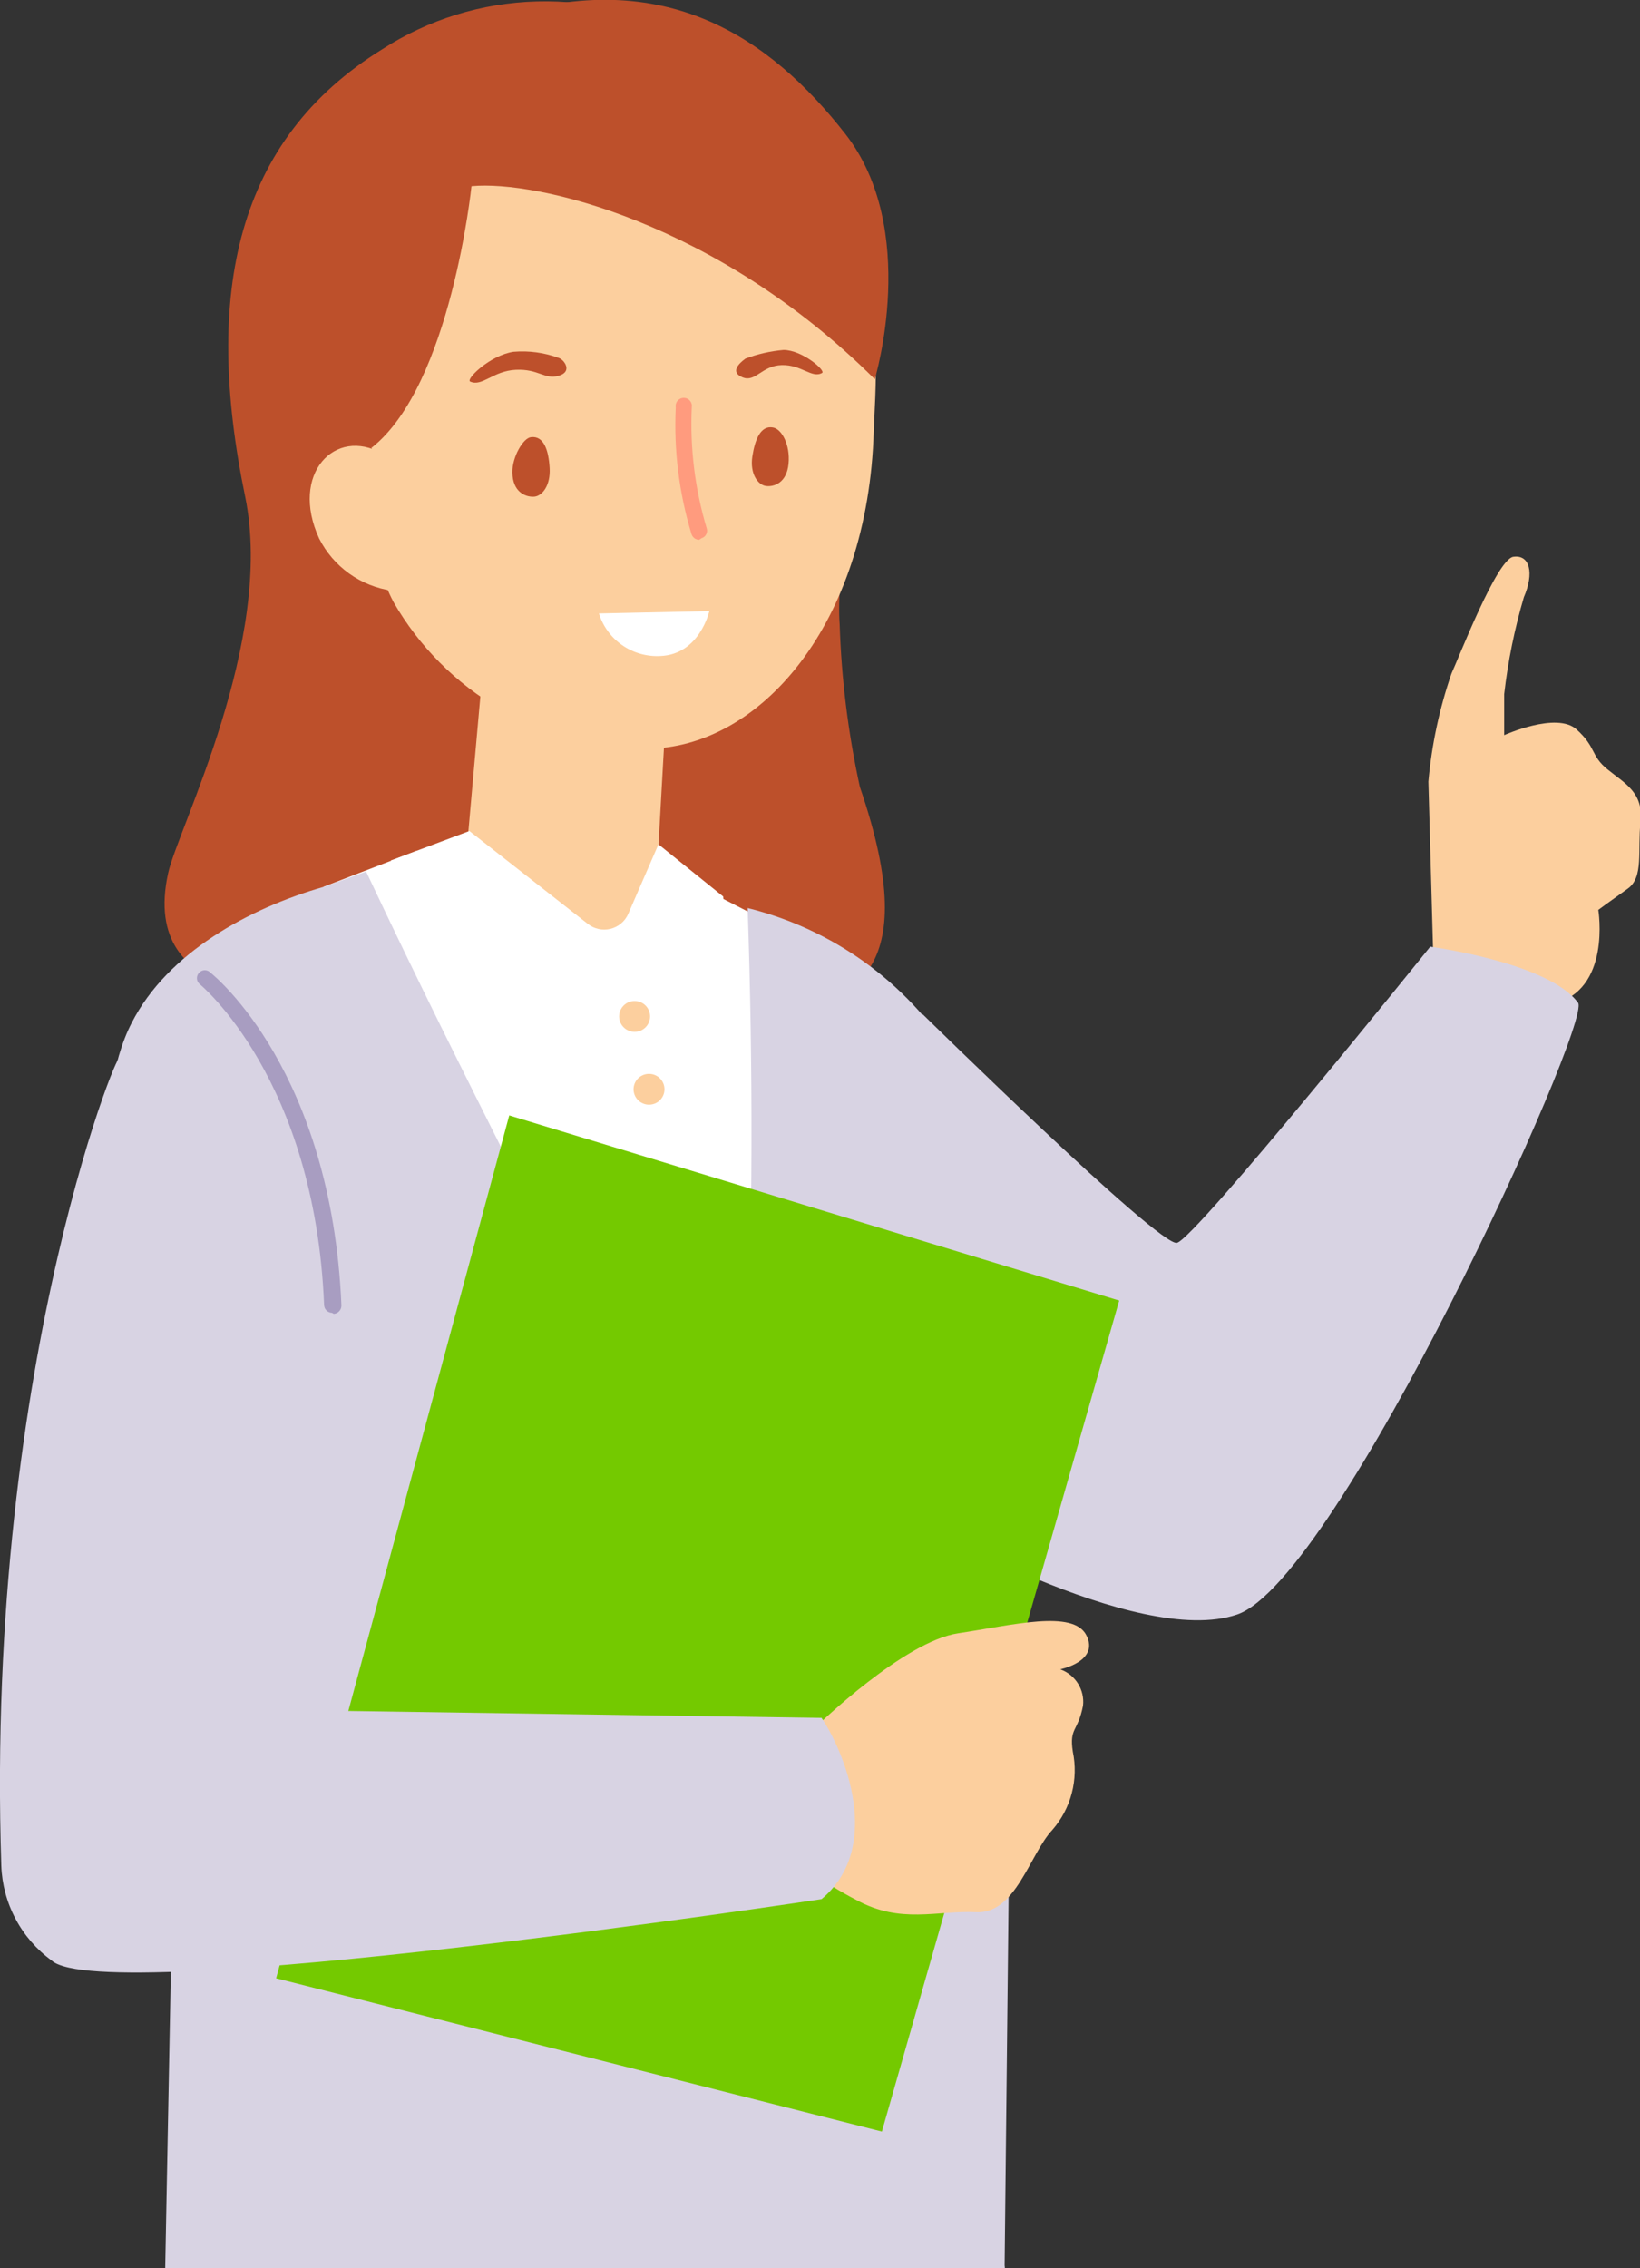 <svg width="123" height="170" viewBox="0 0 123 170" fill="none" xmlns="http://www.w3.org/2000/svg">
<rect x="0" y="0" width="123" height="170" fill="#333333" stroke="none"/>
<g clip-path="url(#clip0_761_28497)">
<path d="M107.542 73.441L107.129 58.584C107.374 55.823 107.956 53.102 108.86 50.481C109.391 49.345 112.262 41.907 113.501 41.731C114.74 41.555 115.075 42.945 114.288 44.765C113.589 47.139 113.095 49.569 112.813 52.027V55.1C112.813 55.1 116.746 53.319 118.241 54.669C119.736 56.02 119.283 56.627 120.562 57.664C121.84 58.702 123.276 59.387 123.04 61.579C122.804 63.771 123.295 65.748 122.076 66.609C120.857 67.471 119.873 68.195 119.873 68.195C119.873 68.195 120.876 74.282 116.432 75.242C113.349 75.658 110.216 75.023 107.542 73.441Z" fill="#FCCF9E"/>
<path d="M69.21 76.024C69.21 76.024 86.911 93.425 88.268 93.151C89.625 92.877 107.266 70.955 107.266 70.955C107.266 70.955 116.136 72.129 118.359 75.163C119.362 76.788 100.343 118.421 92.791 121.005C85.239 123.588 68.423 113.763 68.423 113.763C68.423 113.763 64.49 78.119 69.21 76.024Z" fill="#D8D3E3"/>
<path d="M13.001 137.877L12.312 174.167C27.797 179.991 44.581 181.52 60.871 178.591C76.605 175.733 75.347 169.802 75.347 169.802L75.799 128.11C75.799 128.11 72.692 82.151 71.57 82.973C70.449 83.795 13.001 137.877 13.001 137.877Z" fill="#D8D3E3"/>
<path d="M52.06 3.073C48.479 1.023 44.399 -0.003 40.269 0.108C36.14 0.218 32.121 1.461 28.656 3.7C17.74 10.452 15.223 21.923 18.389 37.229C20.612 48.034 13.335 62.108 12.607 65.455C10.424 75.457 22.303 74.791 26.669 74.635C31.035 74.478 44.37 75.261 47.89 75.731C51.411 76.201 54.735 78.647 59.042 76.592C63.349 74.537 69.505 73.597 64.49 58.976C63.613 54.965 63.106 50.883 62.975 46.781C62.72 43.415 63.86 34.391 64.726 24.585C65.414 16.736 59.691 6.479 52.06 3.073Z" fill="#BD502B"/>
<path d="M29.402 44.276C28.241 44.11 27.138 43.668 26.186 42.986C25.234 42.304 24.462 41.404 23.935 40.361C21.712 35.526 25.134 31.964 28.674 34C29.951 35.375 30.718 37.143 30.851 39.011C30.983 40.879 30.472 42.736 29.402 44.276Z" fill="#FCCF9E"/>
<path d="M24.25 66.472L31.252 63.771L49.385 63.458L54.243 67.373L59.986 70.328L59.219 85.4L53.063 104.974C53.063 104.974 34.752 102.821 34.084 101.822C33.415 100.824 24.25 66.472 24.25 66.472Z" fill="white"/>
<path d="M34.988 63.889L46.828 73.01L49.365 63.751L50.152 49.697L36.208 50.167L34.988 63.889Z" fill="#FCCF9E"/>
<path d="M27.908 33.921C28.066 38.834 27.771 41.849 29.521 45.137C31.434 48.459 34.191 51.222 37.515 53.149C40.839 55.076 44.614 56.1 48.461 56.118C56.996 56.118 65.119 46.762 65.532 32.297C65.65 28.147 68.344 2.212 46.337 3.465C24.899 4.678 27.908 33.921 27.908 33.921Z" fill="#FCCF9E"/>
<path d="M65.61 28.421C53.81 16.677 40.259 13.486 35.362 13.956C35.362 13.956 33.828 28.832 27.908 33.53C27.908 33.53 22.775 31.318 22.263 23.587C21.819 18.686 23.097 13.784 25.881 9.718C28.664 5.651 32.78 2.673 37.525 1.292C49.857 -2.623 57.763 2.838 63.388 10.022C69.013 17.205 65.61 28.421 65.61 28.421Z" fill="#BD502B"/>
<path d="M39.826 32.767C40.79 32.649 41.144 33.745 41.223 35.076C41.301 36.407 40.652 37.21 40.023 37.229C39.394 37.249 38.45 36.877 38.43 35.409C38.41 34.254 39.236 32.825 39.826 32.767Z" fill="#BD502B"/>
<path d="M57.98 32.042C57.056 31.866 56.623 32.923 56.426 34.215C56.23 35.507 56.839 36.348 57.449 36.427C58.059 36.505 59.003 36.192 59.14 34.763C59.278 33.334 58.629 32.16 57.98 32.042Z" fill="#BD502B"/>
<path d="M52.433 40.459C52.304 40.456 52.18 40.413 52.078 40.336C51.975 40.258 51.9 40.151 51.862 40.028C50.928 36.954 50.529 33.743 50.682 30.535C50.666 30.448 50.67 30.358 50.693 30.272C50.716 30.186 50.757 30.106 50.814 30.038C50.871 29.97 50.943 29.915 51.024 29.877C51.105 29.839 51.193 29.82 51.282 29.82C51.372 29.82 51.46 29.839 51.541 29.877C51.622 29.915 51.693 29.97 51.751 30.038C51.808 30.106 51.849 30.186 51.872 30.272C51.895 30.358 51.898 30.448 51.882 30.535C51.744 33.597 52.123 36.661 53.003 39.598C53.028 39.672 53.036 39.751 53.03 39.829C53.023 39.907 53.001 39.983 52.964 40.052C52.927 40.121 52.877 40.183 52.816 40.233C52.755 40.282 52.685 40.319 52.61 40.342L52.433 40.459Z" fill="#FF9B7E"/>
<path d="M44.92 45.979C45.22 46.941 45.833 47.777 46.663 48.355C47.492 48.932 48.491 49.219 49.502 49.169C52.472 49.071 53.2 45.803 53.2 45.803L44.92 45.979Z" fill="white"/>
<path d="M55.914 26.875C56.831 26.531 57.79 26.314 58.766 26.229C60.162 26.229 61.952 27.775 61.657 27.951C60.89 28.382 60.123 27.325 58.628 27.364C57.133 27.403 56.661 28.675 55.698 28.284C54.734 27.892 55.422 27.227 55.914 26.875Z" fill="#BD502B"/>
<path d="M41.931 26.835C40.839 26.428 39.67 26.268 38.509 26.366C36.719 26.64 34.91 28.441 35.264 28.597C36.168 29.008 36.974 27.795 38.686 27.716C40.397 27.638 40.829 28.46 41.891 28.166C42.953 27.873 42.344 26.992 41.931 26.835Z" fill="#BD502B"/>
<path d="M54.715 80.076L54.243 67.197L49.385 63.282L47.104 68.528C46.98 68.798 46.796 69.037 46.566 69.225C46.336 69.415 46.066 69.549 45.776 69.619C45.486 69.689 45.184 69.692 44.893 69.628C44.602 69.565 44.329 69.436 44.095 69.252L35.205 62.284L29.305 64.496L40.869 80.429L47.517 72.599L54.715 80.076Z" fill="white"/>
<path d="M53.26 139.404C58.157 135.881 76.507 138.562 76.664 132.397L73.419 88.63C73.273 85.375 72.609 82.165 71.452 79.117C67.953 73.593 62.441 69.63 56.072 68.058C56.898 91.876 55.958 115.723 53.26 139.404Z" fill="#D8D3E3"/>
<path d="M13.04 125.644L14.278 133.767L14.947 138.23L16.422 138.641L58.235 141.401C54.459 115.015 42.934 98.143 27.456 65.318L24.27 66.472C18.684 68.078 12.568 71.385 9.873 76.67C3.835 88.278 13.04 125.644 13.04 125.644Z" fill="#D8D3E3"/>
<path d="M38.194 83.599L20.71 148.271L66.142 159.761L83.941 97.477L38.194 83.599Z" fill="#74C900"/>
<path d="M61.304 129.323C61.304 129.323 67.794 123.021 71.865 122.414C75.936 121.807 80.499 120.613 81.483 122.571C82.466 124.528 79.516 125.115 79.516 125.115C80.067 125.31 80.537 125.685 80.847 126.179C81.158 126.673 81.292 127.257 81.227 127.836C80.853 129.793 80.184 129.48 80.46 131.281C80.676 132.311 80.65 133.377 80.384 134.396C80.118 135.414 79.619 136.358 78.926 137.153C77.234 138.954 76.192 143.456 73.222 143.319C70.252 143.182 67.558 144.219 64.254 142.418C61.71 141.113 59.409 139.385 57.449 137.31C57.37 136.84 60.163 129.637 61.304 129.323Z" fill="#FCCF9E"/>
<path d="M8.85 79.646C9.735 76.573 -1.16 101.372 0.098 139.835C0.147 141.226 0.511 142.589 1.166 143.82C1.82 145.05 2.746 146.117 3.875 146.94C7.808 150.502 61.618 142.34 61.618 142.34C66.299 138.425 63.309 131.261 61.618 128.756L21.379 128.169L25.076 95.618C25.076 95.618 29.698 74.967 8.85 79.646Z" fill="#D8D3E3"/>
<path d="M24.899 98.397C24.747 98.392 24.603 98.332 24.494 98.227C24.384 98.122 24.319 97.98 24.309 97.829C23.62 80.859 15.045 73.812 14.947 73.734C14.891 73.68 14.846 73.614 14.815 73.542C14.784 73.469 14.769 73.392 14.769 73.313C14.769 73.235 14.784 73.157 14.815 73.085C14.846 73.013 14.891 72.947 14.947 72.892C15 72.837 15.064 72.793 15.135 72.762C15.206 72.732 15.283 72.716 15.36 72.716C15.437 72.716 15.514 72.732 15.585 72.762C15.656 72.793 15.72 72.837 15.773 72.892C16.147 73.186 24.86 80.311 25.607 97.849C25.608 98.005 25.549 98.156 25.444 98.272C25.338 98.388 25.193 98.461 25.037 98.475L24.899 98.397Z" fill="#A89DC1"/>
<path d="M47.595 77.336C48.236 77.336 48.755 76.819 48.755 76.181C48.755 75.543 48.236 75.026 47.595 75.026C46.954 75.026 46.435 75.543 46.435 76.181C46.435 76.819 46.954 77.336 47.595 77.336Z" fill="#FCCF9E"/>
<path d="M48.677 82.797C49.318 82.797 49.837 82.28 49.837 81.642C49.837 81.004 49.318 80.487 48.677 80.487C48.036 80.487 47.517 81.004 47.517 81.642C47.517 82.28 48.036 82.797 48.677 82.797Z" fill="#FCCF9E"/>
</g>
<defs>
<clipPath id="clip0_761_28497">
<rect width="123" height="170" fill="white"/>
</clipPath>
</defs>
</svg>
